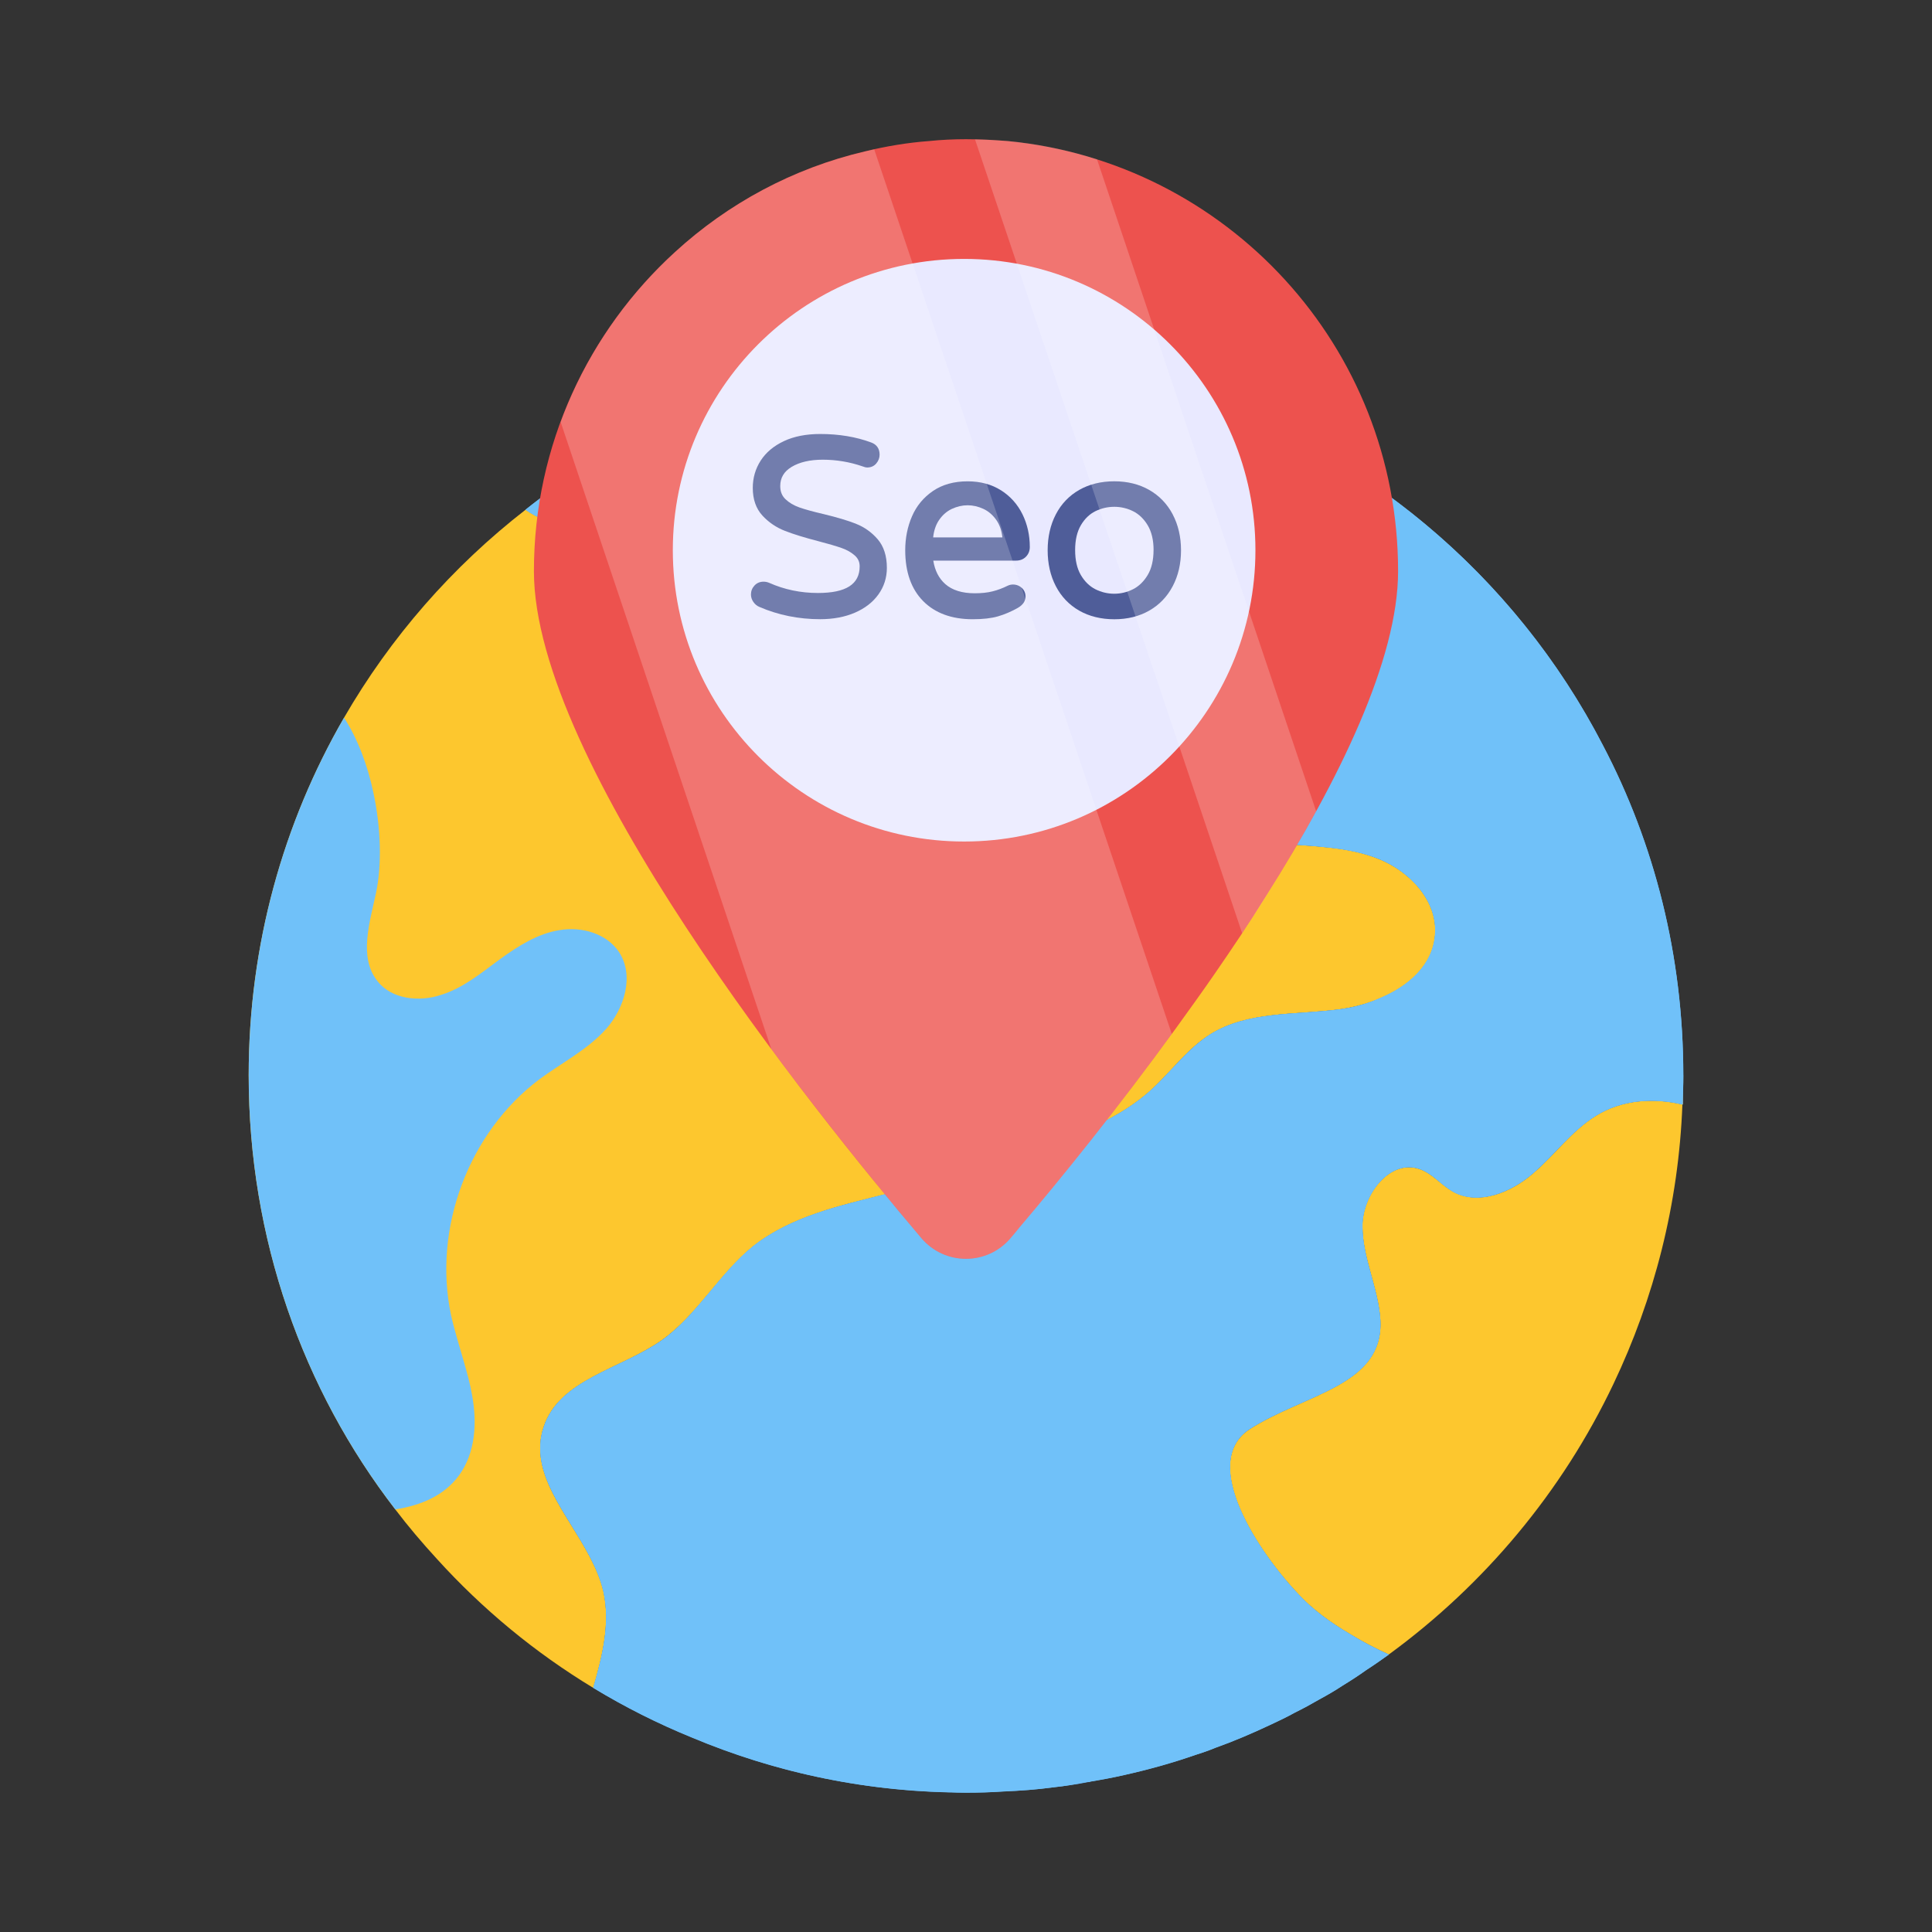 <svg id="Layer_1" enable-background="new 0 0 68 68" viewBox="0 0 68 68" xmlns="http://www.w3.org/2000/svg"><rect x="0" y="0" width="68" height="68" fill="#333333" stroke="none"/><g><g><g><g><g><g><path d="m38.303 62.72h.022c-.21.044-.421.077-.62.111.199-.034.399-.078.598-.111z" fill="#5382ff"/></g><g><path d="m47.131 35.528c-1.539.2-3.212.056-4.53.875-.809.509-1.374 1.307-2.071 1.95-1.085.986-2.492 1.54-3.877 2.038-1.772.631-3.589 1.174-5.427 1.628-1.639.41-3.367.786-4.707 1.839-1.196.963-1.972 2.425-3.223 3.311-1.462 1.03-3.622 1.385-4.164 3.068-.133.399-.144.797-.078 1.185.266 1.518 1.794 2.946 2.182 4.575.255 1.129-.033 2.293-.355 3.411-2.049-1.24-3.899-2.769-5.505-4.541-.509-.554-1.008-1.141-1.462-1.739-3.256-4.22-5.161-9.536-5.161-15.285 0-4.586 1.218-8.883 3.356-12.582 1.639-2.836 3.81-5.317 6.391-7.322.842.587 1.894.742 2.869 1.063.986.31 2.005.919 2.271 1.905.31 1.241-.62 2.647.011 3.744.565.986 1.96.986 3.09.853 2.503-.288 5.018-.565 7.543-.853 1.761-.2 3.755-.332 5.084.853.975.853 1.363 2.237 2.348 3.09.886.786 2.138 1.008 3.312 1.097 1.185.1 2.415.1 3.5.542 1.108.443 2.082 1.484 1.983 2.68-.111 1.529-1.85 2.415-3.378 2.614z" fill="#fdc72e"/></g><g><path d="m59.215 38.873c-.133 3.511-.997 6.834-2.426 9.835-1.806 3.799-4.541 7.066-7.908 9.525-.487-.221-.952-.465-1.385-.731-.698-.41-1.296-.864-1.739-1.329-1.462-1.517-3.555-4.674-1.794-5.859 1.949-1.263 4.752-1.528 4.619-3.865-.067-1.097-.62-2.16-.631-3.278-.011-1.108.953-2.382 2.005-2.027.465.155.775.576 1.207.809.886.476 2.016.022 2.78-.643.775-.653 1.362-1.506 2.226-2.038.908-.565 2.005-.643 3.046-.399z" fill="#fdc72e"/></g></g><g><path d="m59.248 37.843c0 .343-.011.686-.022 1.03-1.041-.244-2.149-.167-3.057.399-.864.532-1.451 1.385-2.226 2.038-.764.665-1.894 1.119-2.78.643-.432-.233-.742-.654-1.207-.809-1.052-.355-2.016.919-2.005 2.027.011 1.118.565 2.182.631 3.278.133 2.337-2.669 2.602-4.619 3.865-1.761 1.185.332 4.342 1.794 5.859.443.465 1.041.919 1.739 1.329.432.266.897.509 1.385.731-.266.189-.532.377-.797.554-.266.189-.543.366-.82.532-.277.188-.554.343-.831.498-.288.166-.576.321-.864.465-.288.155-.587.299-.875.432-.631.299-1.274.576-1.927.809-.221.089-.454.166-.687.244-.819.288-1.661.52-2.503.708-.399.089-.798.167-1.196.233-.033.011-.055.022-.078.011-.41.077-.809.144-1.218.188-.587.077-1.174.122-1.772.144-.432.034-.864.044-1.307.044-3.423 0-6.657-.686-9.636-1.938-1.207-.487-2.37-1.074-3.489-1.75.321-1.118.609-2.282.355-3.411-.388-1.628-1.916-3.057-2.182-4.575-.067-.388-.055-.786.078-1.185.542-1.684 2.702-2.038 4.164-3.068 1.252-.886 2.027-2.348 3.223-3.311 1.34-1.052 3.068-1.429 4.707-1.839 1.839-.454 3.655-.997 5.427-1.628 1.385-.498 2.791-1.052 3.877-2.038.698-.642 1.263-1.44 2.071-1.95 1.318-.819 2.99-.675 4.53-.875 1.529-.199 3.268-1.085 3.378-2.614.1-1.196-.875-2.237-1.983-2.68-1.085-.443-2.315-.443-3.5-.542-1.174-.089-2.426-.31-3.312-1.097-.986-.853-1.373-2.237-2.348-3.09-1.329-1.185-3.323-1.052-5.084-.853-2.525.288-5.04.565-7.543.853-1.13.133-2.525.133-3.09-.853-.631-1.096.299-2.503-.011-3.744-.266-.986-1.285-1.595-2.271-1.905-.975-.321-2.027-.476-2.869-1.063.675-.542 1.385-1.041 2.104-1.495 3.888-2.437 8.496-3.855 13.402-3.855.642 0 1.329.022 1.994.089 8.883.687 16.514 6.003 20.413 13.546 1.827 3.478 2.835 7.432 2.835 11.619z" fill="#70c1f9"/></g><g><path d="m59.248 37.843c0 .343-.011.686-.022 1.03h-.011c.022-.344.033-.687.033-1.03z" fill="#ffe386"/></g><g><path d="m21.334 36.214c-.653.731-1.551 1.185-2.348 1.772-2.492 1.872-3.755 5.25-3.112 8.296.122.554.299 1.097.454 1.651.111.388.222.776.288 1.174.177.964.122 2.016-.454 2.813-.532.731-1.351 1.063-2.248 1.207-3.256-4.22-5.161-9.536-5.161-15.285 0-4.586 1.218-8.883 3.356-12.582.487.753.831 1.683 1.03 2.625.277 1.274.299 2.57.1 3.522-.221 1.052-.631 2.293.055 3.135.498.631 1.462.731 2.226.476.786-.243 1.418-.775 2.082-1.262.631-.454 1.318-.897 2.093-1.019.786-.133 1.661.122 2.094.775.543.831.188 1.971-.454 2.703z" fill="#70c1f9"/></g></g><g><path d="m59.248 37.844c0 .341-.013.681-.027 1.035-1.035-.245-2.138-.177-3.051.395-.858.531-1.458 1.376-2.22 2.03-.777.667-1.907 1.131-2.792.654-.15-.082-.272-.191-.408-.286-.245-.218-.491-.422-.79-.531-1.049-.354-2.016.927-2.002 2.03 0 1.117.558 2.179.627 3.282.136 2.329-2.67 2.602-4.618 3.855-1.757 1.185.327 4.345 1.798 5.871.436.463 1.035.913 1.73 1.321.436.273.899.518 1.389.736-.272.191-.531.382-.804.545-.259.19-.531.368-.817.545-.273.177-.545.341-.831.49-.286.164-.572.327-.858.463-.286.164-.586.3-.872.436-.64.299-1.28.572-1.934.803-.218.096-.45.177-.681.245-.831.286-1.662.517-2.506.708-.395.095-.803.164-1.199.231-.027.013-.055.027-.082.013-.409.082-.803.15-1.213.191-.586.082-1.171.123-1.771.15-.436.027-.872.041-1.308.041-.164 0-.341 0-.504-.014-3.228-.054-6.307-.735-9.14-1.92-1.199-.491-2.37-1.076-3.487-1.757.327-1.117.613-2.275.354-3.405-.381-1.635-1.907-3.065-2.179-4.577-.068-.395-.055-.789.081-1.185.545-1.689 2.697-2.043 4.168-3.065 1.239-.899 2.016-2.357 3.215-3.324.136-.109.272-.205.422-.3 1.28-.831 2.806-1.158 4.291-1.539 1.839-.45 3.65-.994 5.421-1.621 1.389-.504 2.792-1.049 3.882-2.043.694-.641 1.267-1.431 2.071-1.948 1.321-.817 2.983-.667 4.522-.872.477-.055.981-.19 1.43-.395 1.022-.422 1.866-1.171 1.948-2.22.109-1.199-.872-2.233-1.975-2.683-.558-.218-1.144-.327-1.757-.395-.572-.069-1.158-.096-1.744-.15-1.171-.081-2.424-.299-3.31-1.089-.994-.858-1.376-2.234-2.357-3.092-1.321-1.185-3.324-1.049-5.081-.858-2.52.299-5.04.572-7.546.858-1.117.136-2.52.136-3.078-.858-.64-1.09.3-2.493-.014-3.733-.272-.994-1.294-1.594-2.275-1.907-.967-.327-2.03-.477-2.874-1.062.681-.545 1.389-1.049 2.111-1.499 3.882-2.438 8.5-3.855 13.404-3.855.64 0 1.321.027 1.989.082 1.839.136 3.623.477 5.34 1.008 6.552 1.989 11.987 6.566 15.079 12.545 1.825 3.474 2.833 7.437 2.833 11.62z" fill="#70c1f9"/></g></g></g><g><g><g><path d="m49.208 20.104c0 3.096-2.058 7.333-4.663 11.458-.575.927-1.187 1.835-1.808 2.735-.454.658-.918 1.298-1.372 1.928-2.04 2.809-4.06 5.303-5.479 6.971-.102.13-.213.259-.315.38-.825.973-2.318.973-3.143 0-3.893-4.589-13.636-16.742-13.636-23.472 0-4.45 1.919-8.455 4.969-11.236 1.863-1.706 4.153-2.948 6.684-3.541.732-.176 1.483-.306 2.253-.362.436-.046.871-.065 1.307-.065.491 0 .982.028 1.455.065 7.713.742 13.748 7.231 13.748 15.138z" fill="#ed524e"/></g></g><g><path d="m44.187 19.366c0 5.659-4.593 10.253-10.253 10.253-5.659 0-10.253-4.594-10.253-10.253s4.594-10.253 10.253-10.253c5.66 0 10.253 4.594 10.253 10.253z" fill="#e9e9ff"/></g><g><g><path d="m30.124 18.433c-.288-.113-.671-.227-1.14-.34-.355-.082-.64-.16-.846-.232-.198-.07-.364-.168-.493-.292-.123-.118-.183-.268-.183-.46 0-.292.13-.512.399-.675.278-.168.647-.254 1.096-.254.479 0 .95.079 1.396.233.069.028.125.041.172.041.131 0 .238-.048.318-.143.077-.091.116-.195.116-.309 0-.211-.104-.36-.3-.43-.531-.197-1.134-.297-1.79-.297-.494 0-.924.084-1.278.251-.358.168-.633.399-.817.685-.185.287-.279.61-.279.961 0 .402.114.73.34.975.22.238.486.419.792.538.296.116.689.237 1.168.361.355.093.633.174.826.242.184.064.34.152.464.263.116.103.172.228.172.382 0 .631-.481.938-1.469.938-.606 0-1.182-.12-1.712-.356-.064-.028-.131-.042-.201-.042-.13 0-.237.046-.321.137-.082.089-.123.195-.123.315 0 .093.029.182.086.263.056.081.127.139.212.174.662.287 1.382.432 2.139.432.457 0 .867-.077 1.218-.228.354-.152.634-.368.83-.642.198-.275.299-.59.299-.937 0-.419-.109-.759-.325-1.009-.211-.244-.469-.428-.767-.544z" fill="#4f5d99"/></g><g><path d="m35.234 17.259c-.33-.211-.726-.318-1.177-.318-.481 0-.892.115-1.223.342-.331.227-.579.527-.736.893-.157.362-.237.762-.237 1.192 0 .762.212 1.364.63 1.787.418.424 1.005.64 1.744.64.36 0 .659-.034.89-.101.23-.066.465-.167.7-.299.179-.104.27-.237.27-.398 0-.123-.044-.226-.132-.307-.14-.128-.347-.15-.498-.074-.17.085-.348.152-.528.197-.178.046-.391.068-.631.068-.444 0-.792-.109-1.036-.325-.224-.198-.366-.475-.421-.824h2.909c.146 0 .265-.047.354-.14.089-.092.134-.206.134-.34 0-.412-.086-.798-.256-1.147-.171-.351-.426-.637-.755-.847zm.047 1.656h-2.437c.025-.237.093-.439.201-.601.121-.181.274-.316.454-.401.366-.172.751-.172 1.118 0 .18.085.335.22.459.402.11.162.179.364.205.601z" fill="#4f5d99"/></g><g><path d="m41.275 18.103c-.195-.369-.474-.658-.828-.86-.353-.201-.766-.303-1.226-.303-.467 0-.882.102-1.235.303-.354.202-.632.491-.824.861-.191.367-.288.792-.288 1.264 0 .472.097.897.288 1.264.192.369.469.659.824.861.353.201.769.303 1.235.303.461 0 .873-.102 1.226-.303.355-.202.634-.491.828-.86.195-.368.293-.793.293-1.264 0-.471-.099-.896-.293-1.264zm-.674 1.255c0 .355-.069.651-.206.88-.136.228-.31.397-.516.501-0 0-0 0-0 0-.421.214-.913.209-1.326 0-.206-.105-.378-.273-.511-.5-.134-.228-.201-.524-.201-.88 0-.35.068-.643.201-.871.133-.227.305-.393.511-.495.209-.103.434-.155.668-.155.229 0 .45.052.659.155.206.102.379.268.516.496.136.229.206.522.206.871z" fill="#4f5d99"/></g></g><g opacity=".2"><g><path d="m41.243 36.392c-2.004 2.743-3.962 5.172-5.357 6.806-.102.129-.212.259-.314.379-.822.97-2.318.97-3.14 0-1.302-1.533-3.251-3.916-5.283-6.65l-7.416-22.073c.85-2.309 2.244-4.359 4.027-5.985 1.866-1.708 4.156-2.946 6.687-3.537.111-.028.212-.055.323-.074z" fill="#fff"/></g><g><path d="m46.323 28.551c-.545.998-1.145 2.004-1.773 3.011-.268.434-.545.859-.831 1.283l-9.402-27.938c.388 0 .776.028 1.145.055 1.09.101 2.143.323 3.15.647z" fill="#fff"/></g></g></g></g></svg>